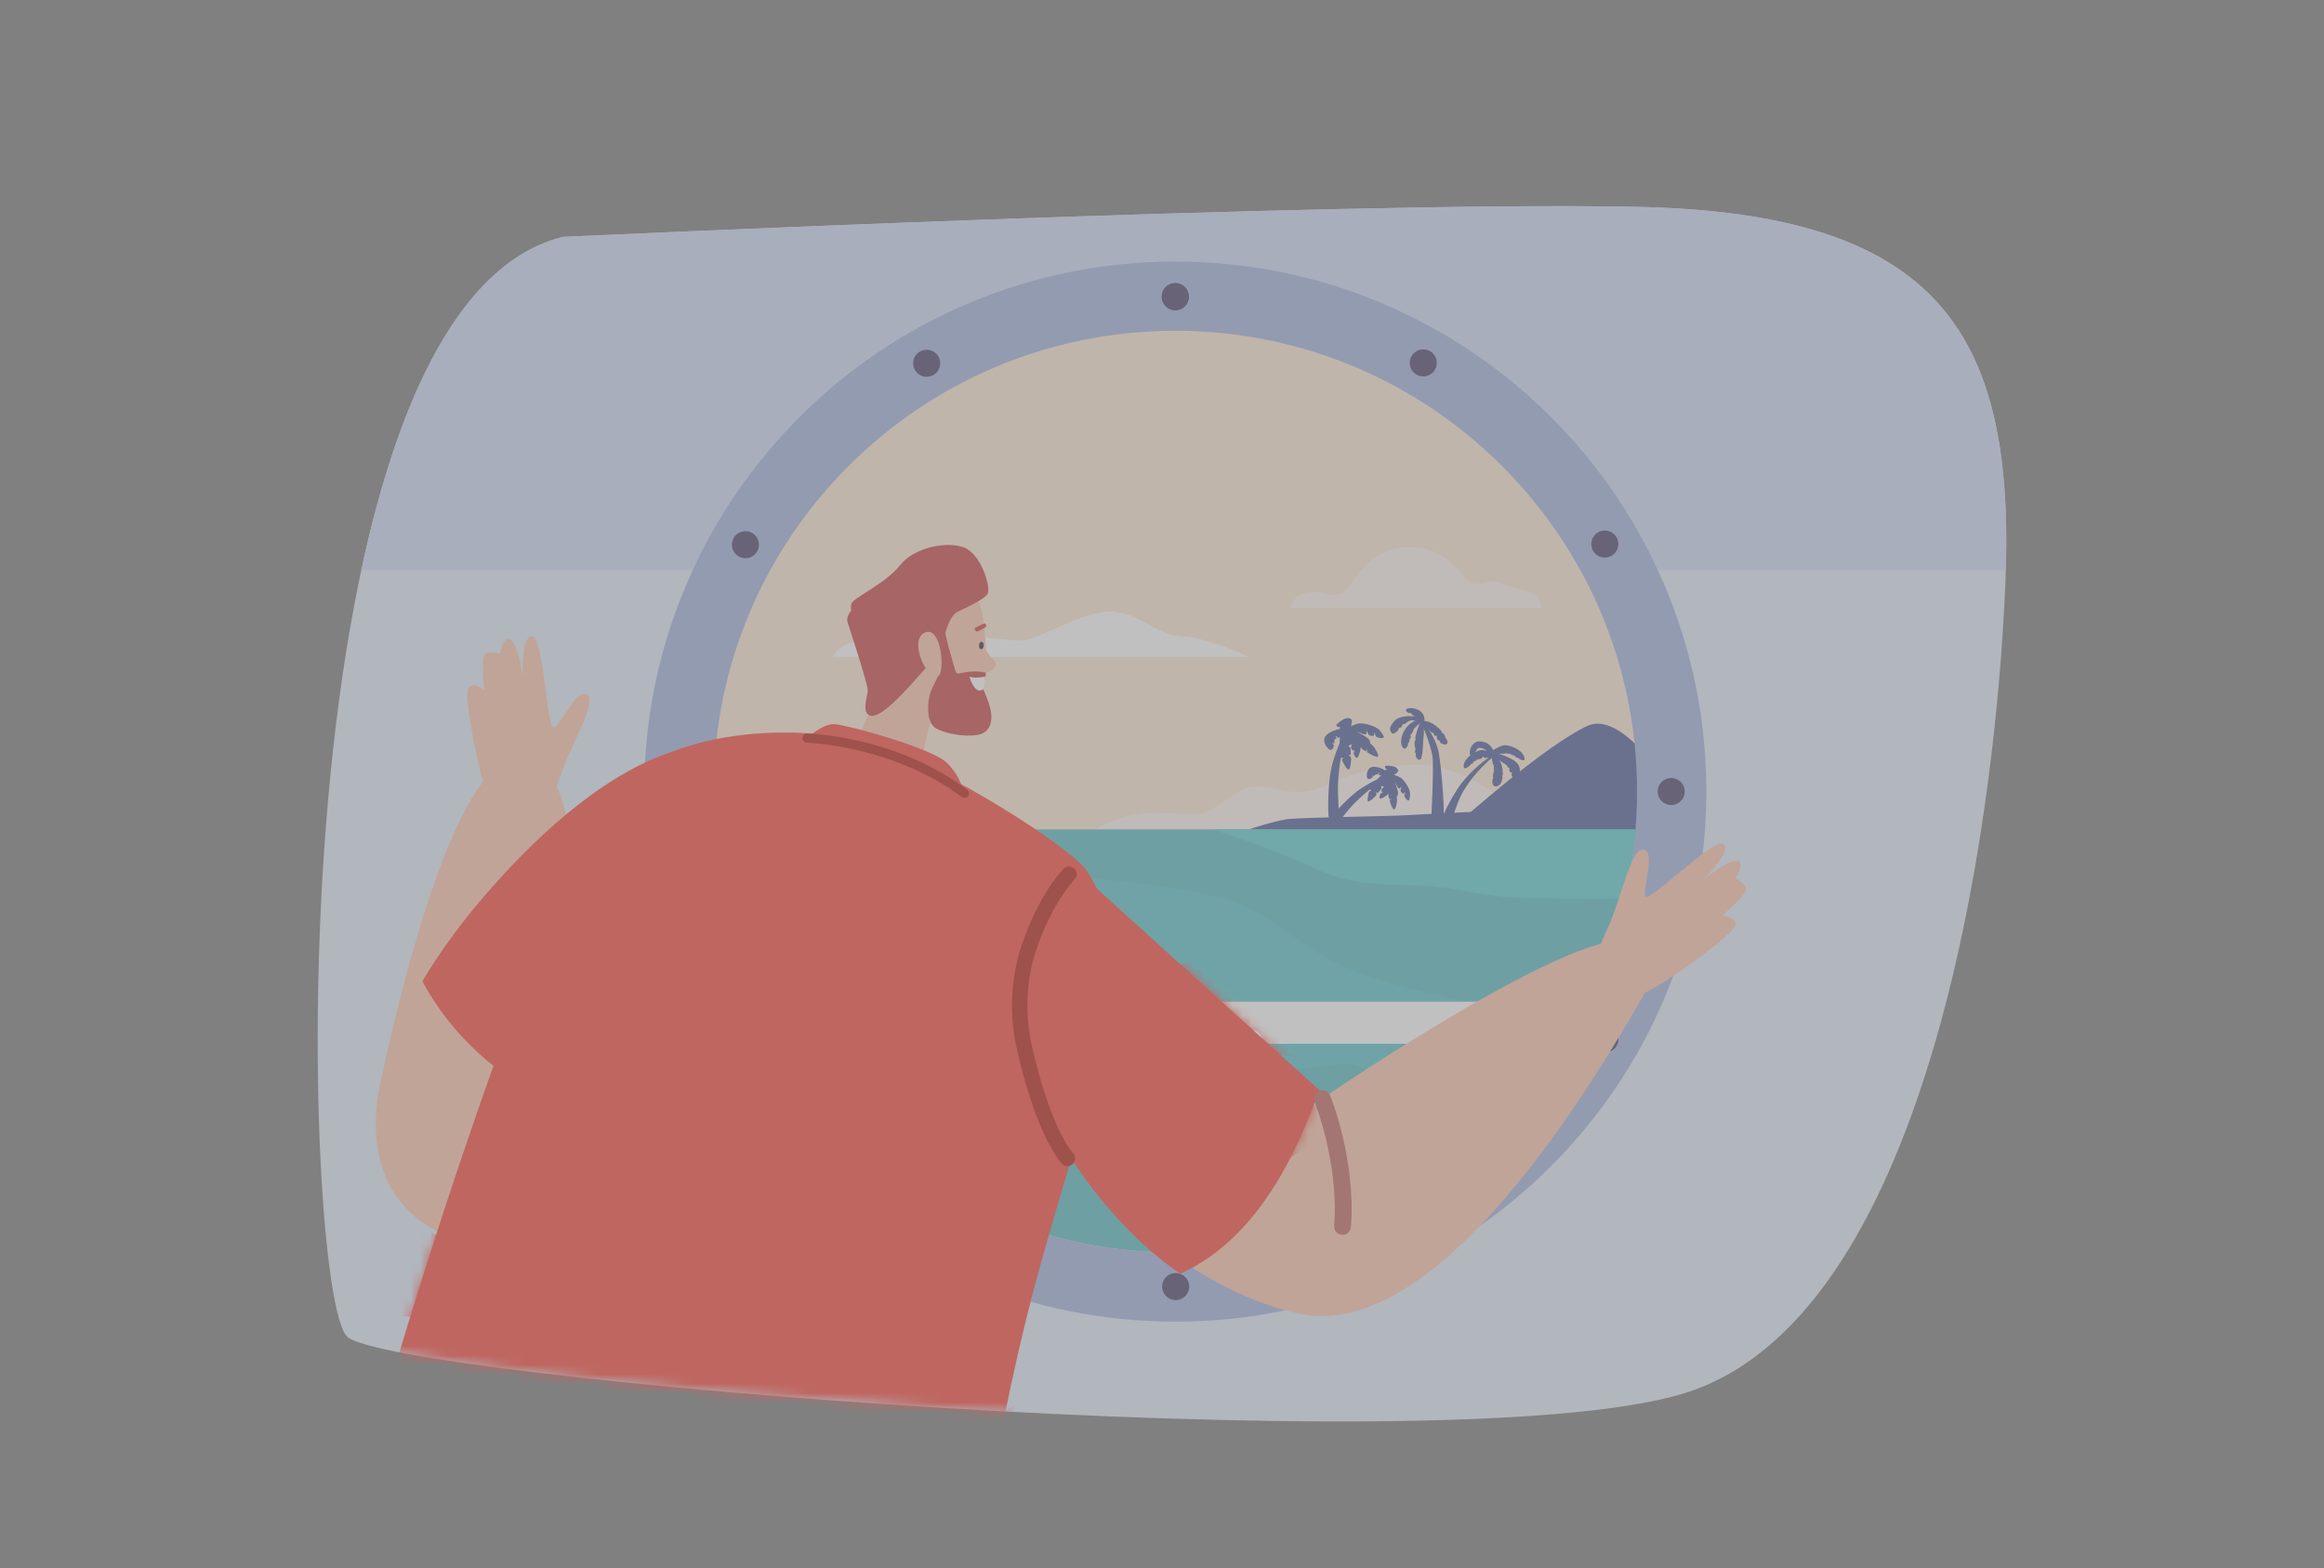 <svg width="246" height="166" viewBox="0 0 246 166" fill="none" xmlns="http://www.w3.org/2000/svg">
<rect x="0" y="0" width="246" height="166" fill="#808080" stroke="none"/>
<g opacity="0.5">
<path d="M59.584 25.079C59.584 25.079 141.145 21.261 173.202 21.898C205.259 22.534 213.387 35.258 212.272 61.83C211.156 88.402 203.836 139.95 178.011 147.587C152.185 155.224 41.712 145.837 36.782 141.541C31.852 137.245 28.665 32.716 59.584 25.079Z" fill="#E4ECF9"/>
<path d="M212.325 60.35C213.075 34.785 204.659 22.522 173.203 21.898C141.146 21.261 59.586 25.079 59.586 25.079C48.744 27.757 42.096 42.346 38.246 60.35H212.325Z" fill="#D1DCF8"/>
<path d="M173.287 83.806C173.287 56.858 151.403 35.013 124.408 35.013C97.412 35.013 75.528 56.858 75.528 83.806C75.528 85.151 75.584 86.484 75.691 87.802H173.124C173.231 86.484 173.287 85.151 173.287 83.806Z" fill="#FFE9D4"/>
<path d="M160.252 85.728C160.252 85.728 154.909 80.086 147.855 81.061C140.801 82.036 140.558 83.558 138.15 83.806C135.741 84.054 133.829 82.904 132.199 83.338C130.57 83.772 128.516 85.964 127.028 86.176C125.54 86.388 123.061 85.822 120.582 86.176C118.102 86.529 115.198 87.873 115.835 88.297C116.473 88.722 163.085 89.358 163.156 88.58C163.227 87.802 160.252 85.728 160.252 85.728Z" fill="#FFF6F0"/>
<path d="M154.592 86.92C154.592 86.92 163.629 78.857 168.044 76.842C172.459 74.826 179.449 86.922 177.749 87.256C176.049 87.59 161.881 86.495 159.756 86.76C157.631 87.025 154.592 86.92 154.592 86.92Z" fill="#53619B"/>
<path d="M132.2 87.803C132.2 87.803 134.75 86.954 136.167 86.742C137.584 86.53 145.66 86.459 148.564 86.318C151.469 86.176 157.277 85.823 159.969 85.823C162.661 85.823 166.132 85.611 168.187 85.823C170.241 86.035 173.287 85.54 173.641 86.035C173.996 86.53 174.137 88.369 173.641 88.722C173.146 89.076 132.2 87.803 132.2 87.803Z" fill="#53619B"/>
<path d="M75.69 87.803C77.727 112.881 98.76 132.6 124.407 132.6C150.055 132.6 171.088 112.881 173.124 87.803H75.69Z" fill="#5CBEC6"/>
<path d="M166.239 109.058C165.841 108.903 165.449 108.77 165.069 108.664C159.756 107.179 155.789 106.33 147.855 104.279C139.921 102.229 137.725 99.4 133.262 96.713C128.799 94.026 118.74 93.319 112.365 92.682C107.103 92.157 102.131 88.918 100.554 87.803H91.912C91.195 89.036 94.995 88.737 96.851 91.763C98.976 95.228 101.172 98.763 109.602 99.628C118.032 100.492 123.203 108.275 130.641 111.775C138.079 115.276 142.542 110.714 144.936 113.684C146.138 115.176 149.48 119.577 152.741 123.57C158.17 119.708 162.774 114.766 166.239 109.058Z" fill="#60C6CF"/>
<path d="M132.2 108.274H127.737V133.308H132.2V108.274Z" fill="white"/>
<path d="M169.567 106.047H79.565V110.502H169.567V106.047Z" fill="white"/>
<path d="M124.407 35.013C151.402 35.013 173.286 56.859 173.286 83.807C173.286 110.754 151.402 132.6 124.407 132.6C97.411 132.6 75.527 110.754 75.527 83.807C75.527 56.859 97.411 35.013 124.407 35.013ZM124.407 27.694C116.821 27.694 109.459 29.179 102.524 32.107C95.83 34.933 89.819 38.978 84.659 44.129C79.499 49.28 75.447 55.28 72.616 61.963C69.683 68.885 68.195 76.235 68.195 83.807C68.195 91.379 69.683 98.728 72.616 105.65C75.447 112.333 79.499 118.333 84.659 123.484C89.819 128.635 95.83 132.68 102.524 135.507C109.459 138.435 116.821 139.919 124.407 139.919C131.992 139.919 139.354 138.435 146.289 135.507C152.983 132.68 158.994 128.635 164.154 123.484C169.314 118.333 173.366 112.333 176.198 105.65C179.131 98.728 180.618 91.379 180.618 83.807C180.618 76.235 179.131 68.886 176.198 61.963C173.366 55.28 169.314 49.28 164.154 44.129C158.994 38.978 152.983 34.934 146.289 32.107C139.354 29.179 131.992 27.694 124.407 27.694Z" fill="#A5B6E0"/>
<path d="M124.408 32.839C124.361 32.839 124.313 32.836 124.267 32.832C124.221 32.828 124.173 32.82 124.127 32.811C124.036 32.793 123.946 32.765 123.86 32.729C123.773 32.694 123.69 32.65 123.612 32.598C123.573 32.572 123.535 32.544 123.498 32.515C123.462 32.485 123.427 32.453 123.393 32.419C123.36 32.387 123.329 32.352 123.299 32.315C123.269 32.279 123.241 32.241 123.216 32.202C123.164 32.124 123.119 32.042 123.083 31.955C123.048 31.869 123.02 31.779 123.001 31.688C122.993 31.641 122.985 31.594 122.981 31.547C122.976 31.501 122.974 31.454 122.974 31.407C122.974 31.03 123.127 30.661 123.393 30.395C123.427 30.362 123.462 30.33 123.498 30.3C123.535 30.27 123.573 30.243 123.612 30.216C123.69 30.165 123.773 30.121 123.86 30.085C123.946 30.049 124.036 30.022 124.127 30.003C124.173 29.994 124.221 29.987 124.267 29.982C124.36 29.974 124.456 29.974 124.549 29.982C124.595 29.987 124.643 29.994 124.689 30.003C124.78 30.022 124.87 30.049 124.956 30.085C125.043 30.121 125.126 30.165 125.204 30.216C125.243 30.243 125.281 30.27 125.318 30.3C125.354 30.33 125.389 30.362 125.423 30.395C125.689 30.661 125.843 31.03 125.843 31.407C125.843 31.454 125.84 31.501 125.835 31.547C125.831 31.594 125.823 31.641 125.815 31.688C125.796 31.779 125.768 31.869 125.733 31.955C125.697 32.042 125.652 32.124 125.6 32.202C125.575 32.241 125.547 32.279 125.517 32.315C125.488 32.352 125.456 32.387 125.423 32.419C125.389 32.453 125.354 32.485 125.318 32.515C125.281 32.544 125.243 32.572 125.204 32.598C125.126 32.65 125.043 32.694 124.956 32.729C124.87 32.765 124.78 32.793 124.689 32.811C124.643 32.82 124.596 32.828 124.549 32.832C124.503 32.836 124.455 32.839 124.408 32.839ZM123.012 136.208C123.011 135.417 123.653 134.775 124.445 134.775C125.237 134.774 125.88 135.415 125.881 136.206C125.881 136.996 125.24 137.638 124.447 137.639C123.655 137.639 123.013 136.998 123.012 136.208ZM97.481 130.458C96.796 130.062 96.561 129.186 96.956 128.502C97.352 127.817 98.23 127.582 98.916 127.978C99.602 128.373 99.837 129.249 99.441 129.934C99.176 130.393 98.693 130.65 98.197 130.65C97.954 130.65 97.707 130.588 97.481 130.458ZM149.441 129.899C149.043 129.214 149.277 128.337 149.962 127.941C150.649 127.545 151.527 127.778 151.923 128.463C152.32 129.147 152.087 130.023 151.401 130.42C151.175 130.55 150.927 130.613 150.683 130.613C150.189 130.613 149.706 130.357 149.441 129.899ZM77.727 110.777C77.33 110.093 77.564 109.217 78.249 108.82C78.934 108.423 79.812 108.656 80.21 109.34C80.607 110.024 80.373 110.9 79.688 111.297C79.461 111.428 79.214 111.491 78.969 111.491C78.475 111.491 77.994 111.234 77.727 110.777ZM169.168 111.233C168.481 110.838 168.246 109.961 168.643 109.277C169.039 108.593 169.917 108.359 170.603 108.754C171.289 109.15 171.523 110.026 171.127 110.71C170.861 111.17 170.379 111.426 169.884 111.426C169.641 111.426 169.393 111.364 169.168 111.233ZM70.481 83.874C70.48 83.084 71.122 82.442 71.914 82.441C72.707 82.44 73.35 83.079 73.35 83.871C73.352 84.662 72.71 85.304 71.918 85.305C71.125 85.306 70.483 84.665 70.481 83.874ZM175.466 83.796C175.466 83.005 176.108 82.365 176.9 82.365C177.692 82.365 178.335 83.005 178.335 83.796C178.335 84.587 177.693 85.227 176.9 85.229C176.109 85.229 175.466 84.588 175.466 83.796ZM78.187 58.907C77.502 58.511 77.266 57.635 77.661 56.951C78.058 56.265 78.934 56.03 79.621 56.426C80.307 56.82 80.543 57.696 80.147 58.382C79.881 58.841 79.399 59.098 78.903 59.098C78.659 59.098 78.414 59.036 78.187 58.907ZM168.632 58.317V58.316C168.235 57.632 168.468 56.755 169.155 56.36C169.84 55.964 170.718 56.198 171.114 56.882C171.512 57.566 171.277 58.442 170.592 58.839C170.365 58.969 170.119 59.032 169.874 59.032C169.379 59.032 168.898 58.775 168.632 58.317ZM96.85 39.178C96.451 38.494 96.685 37.618 97.369 37.22C98.055 36.824 98.932 37.056 99.331 37.74C99.728 38.424 99.496 39.3 98.81 39.697V39.698C98.584 39.828 98.336 39.891 98.092 39.891C97.597 39.891 97.115 39.636 96.85 39.178ZM149.939 39.659C149.254 39.262 149.019 38.387 149.415 37.702C149.811 37.018 150.69 36.784 151.376 37.18C152.061 37.576 152.296 38.452 151.898 39.136C151.633 39.595 151.151 39.852 150.656 39.852C150.412 39.852 150.165 39.789 149.939 39.659Z" fill="#50456D"/>
<path d="M124.407 32.839C124.36 32.839 124.313 32.836 124.266 32.832C124.22 32.828 124.172 32.82 124.127 32.811C124.035 32.793 123.945 32.765 123.859 32.729C123.772 32.694 123.689 32.65 123.611 32.598C123.572 32.572 123.534 32.544 123.498 32.515C123.461 32.485 123.426 32.453 123.392 32.419C123.359 32.387 123.328 32.352 123.298 32.315C123.268 32.279 123.24 32.241 123.215 32.202C123.163 32.124 123.118 32.042 123.082 31.955C123.047 31.869 123.019 31.779 123 31.688C122.992 31.641 122.984 31.594 122.98 31.547C122.975 31.501 122.973 31.454 122.973 31.407C122.973 31.03 123.126 30.661 123.392 30.395C123.426 30.362 123.461 30.33 123.498 30.3C123.534 30.27 123.572 30.243 123.611 30.216C123.689 30.165 123.772 30.121 123.859 30.085C123.945 30.049 124.035 30.022 124.127 30.003C124.172 29.994 124.22 29.987 124.266 29.982C124.359 29.974 124.455 29.974 124.548 29.982C124.594 29.987 124.642 29.994 124.688 30.003C124.779 30.022 124.869 30.049 124.955 30.085C125.043 30.121 125.125 30.165 125.203 30.216C125.242 30.243 125.28 30.27 125.317 30.3C125.353 30.33 125.388 30.362 125.422 30.395C125.689 30.661 125.842 31.03 125.842 31.407C125.842 31.454 125.839 31.501 125.834 31.547C125.83 31.594 125.822 31.641 125.814 31.688C125.795 31.779 125.767 31.869 125.732 31.955C125.696 32.042 125.651 32.124 125.599 32.202C125.574 32.241 125.546 32.279 125.516 32.315C125.487 32.352 125.455 32.387 125.422 32.419C125.388 32.453 125.353 32.485 125.317 32.515C125.28 32.544 125.242 32.572 125.203 32.598C125.125 32.65 125.042 32.694 124.955 32.729C124.869 32.765 124.779 32.793 124.688 32.811C124.642 32.82 124.595 32.828 124.548 32.832C124.502 32.836 124.454 32.839 124.407 32.839Z" fill="#50456D"/>
<path d="M152.265 79.56C152.041 78.57 151.604 77.781 151.225 77.243C151.251 77.268 151.277 77.293 151.303 77.319C151.368 77.382 151.432 77.446 151.496 77.511C151.571 77.587 151.704 77.574 151.774 77.649C151.823 77.702 151.739 77.795 151.856 77.895C151.903 77.936 152.044 77.858 152.08 77.902C152.13 77.962 152.065 78.148 152.103 78.201C152.144 78.26 152.178 78.314 152.201 78.361C152.222 78.403 152.349 78.37 152.38 78.407C152.444 78.486 152.427 78.626 152.518 78.68C152.864 78.884 153.316 78.886 153.212 78.481C153.174 78.329 153.074 78.235 152.996 78.087C152.948 77.995 152.932 77.847 152.871 77.759C152.819 77.681 152.698 77.641 152.639 77.567C152.597 77.514 152.618 77.428 152.573 77.378C152.379 77.16 152.162 76.965 151.95 76.808C151.757 76.665 151.568 76.555 151.403 76.487C151.127 76.373 150.917 76.33 150.769 76.317C150.835 76.135 150.752 75.792 150.62 75.586C150.279 75.056 149.489 74.891 149.043 75C148.723 75.078 148.767 75.268 148.995 75.439C149.086 75.506 149.365 75.499 149.365 75.499C149.365 75.499 149.474 75.681 149.54 75.717C149.616 75.759 149.693 75.807 149.767 75.857C149.773 75.861 149.778 75.865 149.784 75.869C149.193 75.751 148.049 75.799 147.59 76.338C147.064 76.954 147 77.331 147.367 77.634C147.497 77.741 147.706 77.588 147.959 77.349C148.016 77.296 148.07 77.079 148.07 77.079C148.07 77.079 148.273 77.041 148.346 76.97C148.402 76.915 148.448 76.684 148.448 76.684C148.448 76.684 148.661 76.675 148.734 76.615C149.013 76.386 149.301 76.22 149.57 76.254C149.665 76.266 149.748 76.283 149.821 76.302C149.63 76.368 149.408 76.491 149.178 76.698C149.116 76.753 149.054 76.815 148.992 76.883C148.941 76.938 148.89 76.998 148.84 77.062C148.791 77.125 148.744 77.191 148.701 77.259C148.659 77.327 148.619 77.398 148.583 77.469C148.535 77.566 148.493 77.665 148.457 77.764C148.428 77.844 148.404 77.924 148.383 78.003C148.362 78.086 148.346 78.168 148.334 78.248C148.318 78.358 148.31 78.463 148.312 78.563C148.317 78.881 148.414 79.135 148.613 79.232C148.768 79.307 148.902 79.157 149.024 78.904C149.05 78.849 149.031 78.694 149.031 78.694C149.031 78.694 149.156 78.587 149.182 78.512C149.201 78.46 149.162 78.316 149.162 78.316C149.162 78.316 149.3 78.159 149.332 78.062C149.357 77.982 149.291 77.791 149.291 77.791C149.291 77.791 149.458 77.674 149.482 77.603C149.5 77.552 149.518 77.503 149.536 77.457C149.601 77.288 149.667 77.152 149.735 77.079C149.973 76.825 150.153 76.685 150.274 76.594C150.171 76.848 149.927 77.486 149.804 78.127C149.794 78.178 149.875 78.305 149.875 78.305L149.75 78.472C149.75 78.472 149.729 78.718 149.73 78.835C149.731 79.008 149.841 79.309 149.841 79.309C149.841 79.309 149.758 79.536 149.771 79.614C149.779 79.666 149.883 79.796 149.883 79.796C149.883 79.796 149.828 79.947 149.85 80.019C149.93 80.282 150.058 80.429 150.254 80.435C150.403 80.439 150.488 80.196 150.54 79.856C150.546 79.82 150.551 79.783 150.556 79.746C150.564 79.679 150.572 79.61 150.579 79.538C150.598 79.338 150.611 79.124 150.622 78.917C150.626 78.838 150.63 78.761 150.634 78.686C150.648 78.42 150.662 78.181 150.687 78.019C150.725 77.776 150.73 77.456 150.715 77.158C150.988 77.793 151.385 78.833 151.618 79.981C151.812 80.93 151.48 87.154 151.48 87.154C151.48 87.154 152.419 86.938 152.638 87.07C153.132 87.37 152.546 80.807 152.265 79.56Z" fill="#53619B"/>
<path d="M161.356 80.162C161.112 79.285 159.629 78.832 159.22 78.894C158.811 78.956 158.102 79.377 158.102 79.377C158.102 79.377 158.075 79.39 158.044 79.415C157.95 79.18 157.734 78.802 157.283 78.628C156.361 78.273 155.978 78.662 155.763 79.011C155.594 79.287 155.516 79.779 155.647 79.963C155.284 80.246 154.975 80.618 154.936 81.032C154.889 81.537 155.249 81.327 155.629 81.02C155.652 81.001 155.647 80.909 155.671 80.889C155.71 80.856 155.778 80.896 155.817 80.862C155.851 80.832 155.886 80.802 155.92 80.773C155.963 80.736 155.923 80.661 155.963 80.626C155.997 80.597 156.111 80.608 156.142 80.582C156.24 80.5 156.323 80.438 156.376 80.414C156.455 80.38 156.61 80.348 156.799 80.315C156.874 80.302 156.899 80.13 156.982 80.117C157.036 80.108 157.146 80.258 157.201 80.249C157.337 80.227 157.475 80.204 157.602 80.18C156.965 80.635 155.293 81.926 154.236 83.59C153.013 85.516 152.574 86.791 152.574 86.791L153.596 87.03C153.596 87.03 154.204 85.074 154.724 84.076C155.708 82.189 157.501 80.585 157.894 80.247C157.935 80.484 158.002 80.754 158.07 80.972C158.08 81.003 158.151 81.008 158.151 81.008C158.151 81.008 158.106 81.08 158.109 81.089C158.144 81.189 158.138 81.352 158.115 81.544C158.111 81.583 158.166 81.671 158.166 81.671C158.166 81.671 158.086 81.758 158.078 81.805C158.058 81.937 158.035 82.075 158.016 82.212C158.01 82.252 158.095 82.341 158.095 82.341C158.095 82.341 157.985 82.453 157.98 82.51C157.944 82.946 157.998 83.294 158.371 83.251C158.812 83.202 158.999 82.766 159.055 82.278C159.059 82.237 158.976 82.157 158.976 82.157C158.976 82.157 159.071 82.073 159.072 82.033C159.083 81.688 159.04 81.345 158.985 81.113C158.937 80.91 158.829 80.694 158.706 80.493C158.862 80.614 159.02 80.724 159.155 80.81C159.184 80.829 159.242 80.769 159.242 80.769C159.242 80.769 159.266 80.878 159.279 80.886C159.318 80.909 159.353 80.928 159.384 80.944C159.484 80.995 159.571 81.122 159.653 81.283C159.67 81.317 159.789 81.245 159.789 81.245C159.789 81.245 159.738 81.464 159.755 81.503C159.793 81.593 159.831 81.687 159.87 81.779C159.889 81.828 160.045 81.728 160.045 81.728C160.045 81.728 159.982 82.043 160.009 82.099C160.123 82.333 160.244 82.506 160.394 82.495C160.808 82.466 161.165 81.467 160.602 80.802C160.243 80.379 159.293 80.007 158.651 79.793C158.853 79.794 159.071 79.788 159.268 79.786C159.312 79.785 159.407 79.713 159.407 79.713C159.407 79.713 159.458 79.784 159.487 79.784C159.637 79.785 159.76 79.791 159.829 79.808C159.903 79.825 160.037 79.9 160.197 79.995C160.226 80.012 160.3 79.941 160.3 79.941C160.3 79.941 160.334 80.076 160.357 80.09C160.446 80.143 160.54 80.198 160.632 80.249C160.649 80.259 160.725 80.196 160.725 80.196C160.725 80.196 160.747 80.313 160.778 80.329C161.163 80.527 161.481 80.61 161.356 80.162ZM156.814 79.407C156.677 79.411 156.433 79.492 156.166 79.63C156.224 79.525 156.281 79.418 156.346 79.334C156.355 79.323 156.32 79.257 156.32 79.257C156.32 79.257 156.397 79.275 156.409 79.264C156.423 79.25 156.437 79.238 156.452 79.227C156.46 79.222 156.46 79.159 156.46 79.159C156.46 79.159 156.508 79.194 156.526 79.188C156.546 79.182 156.566 79.177 156.587 79.176C156.652 79.173 156.72 79.182 156.791 79.2C156.814 79.206 156.878 79.167 156.878 79.167C156.878 79.167 156.913 79.239 156.939 79.249C156.981 79.265 157.023 79.284 157.065 79.304C157.086 79.314 157.159 79.251 157.159 79.251C157.159 79.251 157.166 79.354 157.185 79.364C157.274 79.412 157.361 79.462 157.442 79.509C157.225 79.451 156.988 79.403 156.814 79.407ZM146.043 77.32C145.602 76.81 144.202 76.508 143.826 76.594C143.521 76.664 143.212 76.785 142.992 76.881C143.062 76.686 143.191 76.247 143.012 76.125C142.784 75.968 142.451 76.007 142.184 76.169C141.917 76.331 141.511 76.623 141.461 76.754C141.412 76.884 141.684 76.983 141.699 76.984C141.715 76.986 141.929 76.875 141.918 76.919C141.907 76.963 141.708 77.019 141.795 77.088C141.816 77.105 141.851 77.128 141.892 77.153C141.436 77.234 140.876 77.423 140.473 77.758C139.721 78.383 140.582 79.395 140.845 79.394C141.109 79.393 141.252 78.869 141.172 78.832C141.092 78.795 140.946 78.669 141.05 78.668C141.154 78.668 141.213 78.74 141.23 78.716C141.247 78.692 141.237 78.275 141.298 78.248C141.358 78.221 141.513 78.24 141.457 78.127C141.401 78.014 141.329 77.868 141.434 77.926C141.54 77.984 141.558 78.139 141.654 78.122C141.676 78.119 141.75 78.073 141.849 78.003C141.811 78.227 141.797 78.49 141.797 78.694C141.579 79.199 141.315 79.894 141.062 80.77C140.477 82.79 140.581 86.389 140.647 86.525C140.712 86.662 141.451 86.646 141.677 86.468C141.793 86.376 141.567 84.214 141.64 82.841C141.688 81.941 141.795 81.024 141.922 80.243C141.924 80.257 141.924 80.265 141.924 80.265C141.924 80.265 142.139 80.188 142.187 80.192C142.234 80.197 142.042 80.396 142.048 80.449C142.054 80.502 142.492 81.432 142.729 81.469C142.965 81.507 143.049 80.351 143.013 80.214C142.976 80.077 142.804 80.034 142.761 79.968C142.718 79.901 142.931 79.937 142.966 79.918C143.001 79.899 142.97 79.297 142.95 79.203C142.929 79.11 142.76 79.058 142.737 78.974C142.714 78.889 142.757 78.956 142.9 78.887C142.906 78.884 142.912 78.877 142.916 78.868C142.998 78.889 143.054 78.777 143.079 78.805C143.108 78.837 143.034 78.981 143.005 79.113C142.975 79.245 143.181 79.429 143.21 79.461C143.239 79.493 143.388 79.412 143.409 79.44C143.43 79.469 143.287 79.573 143.288 79.717C143.29 79.861 143.419 80.127 143.551 80.21C143.683 80.293 143.829 80.075 143.983 79.471C144.012 79.358 144.017 79.229 144.005 79.093C144.142 79.253 144.343 79.439 144.496 79.482C144.743 79.552 144.656 79.307 144.712 79.285C144.767 79.263 144.663 79.542 144.7 79.612C144.737 79.681 145.723 80.267 145.86 80.09C145.996 79.912 145.445 79.036 145.32 78.946C145.194 78.856 144.987 78.668 145.022 78.65C145.056 78.631 145.089 78.366 144.64 78.048C144.361 77.851 143.939 77.625 143.583 77.446C143.79 77.504 143.944 77.583 143.944 77.583C143.944 77.583 144.401 77.776 144.562 77.751C144.723 77.726 144.603 77.391 144.656 77.39C144.709 77.389 144.817 77.719 144.916 77.827C145.015 77.935 145.354 77.899 145.407 77.898C145.46 77.897 145.429 77.568 145.473 77.571C145.517 77.574 145.575 77.914 145.71 78.006C145.846 78.099 146.2 78.175 146.384 78.129C146.569 78.084 146.484 77.831 146.043 77.32Z" fill="#53619B"/>
<path d="M149.258 84.025C149.264 83.451 148.539 82.471 148.25 82.315C148.015 82.188 147.749 82.092 147.554 82.03C147.709 81.944 148.038 81.736 147.993 81.557C147.935 81.329 147.701 81.166 147.438 81.12C147.176 81.074 146.752 81.032 146.646 81.088C146.541 81.144 146.659 81.36 146.668 81.37C146.678 81.38 146.878 81.429 146.845 81.451C146.813 81.473 146.654 81.397 146.671 81.49C146.675 81.513 146.684 81.547 146.697 81.586C146.359 81.382 145.894 81.188 145.447 81.176C144.614 81.153 144.594 82.285 144.764 82.432C144.933 82.579 145.319 82.324 145.289 82.256C145.259 82.187 145.236 82.025 145.303 82.083C145.37 82.141 145.367 82.22 145.391 82.215C145.416 82.209 145.645 81.936 145.699 81.953C145.753 81.969 145.841 82.069 145.869 81.965C145.897 81.861 145.933 81.727 145.968 81.824C146.003 81.92 145.927 82.029 145.998 82.073C146.014 82.083 146.087 82.095 146.19 82.106C146.039 82.228 145.882 82.388 145.767 82.518C145.343 82.72 144.783 83.016 144.126 83.434C142.613 84.398 140.651 86.76 140.616 86.884C140.581 87.008 141.063 87.413 141.308 87.426C141.434 87.432 142.508 85.922 143.329 85.084C143.867 84.535 144.452 84.009 144.974 83.58C144.967 83.59 144.963 83.596 144.963 83.596C144.963 83.596 145.144 83.667 145.172 83.696C145.199 83.726 144.964 83.746 144.938 83.783C144.912 83.82 144.668 84.661 144.799 84.818C144.929 84.975 145.634 84.282 145.688 84.174C145.742 84.066 145.656 83.942 145.666 83.876C145.676 83.809 145.793 83.951 145.825 83.959C145.858 83.966 146.178 83.564 146.218 83.492C146.257 83.421 146.178 83.293 146.211 83.226C146.244 83.159 146.234 83.226 146.364 83.262C146.37 83.263 146.377 83.262 146.385 83.259C146.425 83.319 146.525 83.278 146.525 83.31C146.525 83.346 146.397 83.398 146.304 83.465C146.211 83.533 146.239 83.767 146.239 83.803C146.24 83.84 146.381 83.872 146.378 83.902C146.375 83.933 146.225 83.918 146.145 84.011C146.065 84.104 145.997 84.347 146.035 84.475C146.072 84.602 146.289 84.544 146.728 84.244C146.81 84.188 146.886 84.108 146.956 84.014C146.953 84.194 146.976 84.425 147.05 84.54C147.168 84.723 147.251 84.518 147.299 84.534C147.347 84.551 147.123 84.672 147.107 84.737C147.092 84.803 147.393 85.731 147.58 85.694C147.768 85.657 147.909 84.787 147.879 84.659C147.85 84.531 147.823 84.294 147.856 84.302C147.888 84.31 148.059 84.159 147.95 83.703C147.883 83.42 147.741 83.038 147.614 82.724C147.714 82.877 147.767 83.014 147.767 83.014C147.767 83.014 147.951 83.394 148.068 83.469C148.185 83.543 148.297 83.261 148.332 83.291C148.366 83.32 148.249 83.591 148.252 83.716C148.254 83.841 148.491 84.009 148.526 84.038C148.561 84.067 148.726 83.839 148.752 83.865C148.779 83.892 148.624 84.142 148.659 84.277C148.694 84.413 148.877 84.66 149.021 84.735C149.165 84.809 149.253 84.599 149.258 84.025Z" fill="#53619B"/>
<path d="M88.138 69.558H132.2C132.2 69.558 127.95 67.508 125.116 67.366C122.282 67.225 120.441 64.679 117.394 64.75C114.348 64.82 109.956 67.649 108.469 67.79C106.981 67.932 103.793 67.225 102.447 67.72C101.101 68.215 97.63 68.144 96.709 68.215C95.788 68.285 89.767 66.447 88.138 69.558Z" fill="white"/>
<path d="M163.158 64.361H136.627C136.627 64.361 136.786 62.929 138.486 62.717C140.187 62.505 140.984 63.406 142.152 62.717C143.321 62.027 144.515 57.943 149.258 57.943C154 57.943 154.666 61.868 156.166 61.815C157.666 61.762 157.826 61.178 159.366 61.921C160.907 62.663 163.017 62.292 163.158 64.361Z" fill="#FFF6F0"/>
<path d="M128.355 87.803C131.268 88.769 136.202 90.485 139.452 92.046C144.313 94.379 149.131 93.248 154.089 94.167C159.048 95.086 158.552 95.016 167.691 95.157C169.049 95.178 170.491 95.158 171.968 95.106C172.531 92.734 172.922 90.295 173.124 87.803L128.355 87.803Z" fill="#61CFD1"/>
<mask id="mask0_32_2054" style="mask-type:luminance" maskUnits="userSpaceOnUse" x="33" y="21" width="180" height="130">
<path d="M59.584 25.079C59.584 25.079 141.145 21.261 173.202 21.898C205.259 22.534 213.387 35.258 212.272 61.83C211.156 88.402 203.836 139.95 178.011 147.587C152.185 155.224 41.712 145.837 36.782 141.541C31.852 137.245 28.665 32.716 59.584 25.079Z" fill="white"/>
</mask>
<g mask="url(#mask0_32_2054)">
<path d="M40.084 115.621C40.084 115.621 46.65 81.9 54.289 80.359C65.393 78.118 59.974 120.136 54.926 124.538C49.879 128.94 39.256 122.657 40.084 115.621Z" fill="#FFC8AF"/>
<path d="M104.286 68.671C104.286 68.671 104.576 69.195 104.788 69.46C105.187 69.958 105.61 70.105 105.34 70.554C104.923 71.245 104.108 71.335 103.993 71.18C103.878 71.025 104.286 68.671 104.286 68.671ZM88.386 83.163L95.431 68.302L99.98 69.834L96.404 85.405C96.404 85.405 89.979 84.806 88.386 83.163Z" fill="#FFC8AF"/>
<path d="M44.713 103.876C37.391 116.245 38.57 126.207 45.951 130.173C56.321 135.744 60.52 128.473 62.73 126.028C63.238 125.466 64.237 122.671 65.475 118.7C51.859 116.336 45.949 106.286 44.713 103.876Z" fill="#FFC8AF"/>
<path d="M52.194 93.797C49.098 97.278 46.619 100.658 44.714 103.876C45.95 106.287 51.86 116.337 65.476 118.7C69.625 105.392 76.456 78.866 76.456 78.866C76.456 78.866 67.194 76.938 52.194 93.797Z" fill="#FE4C40"/>
<path d="M96.405 63.893L93.873 68.59C92.937 70.748 93.336 73.276 95.209 74.7C96.937 76.014 98.077 76.836 100.415 76.955C102.363 77.054 103.659 75.395 104.092 72.899C104.653 69.66 104.248 66.518 103.937 64.849C103.604 63.062 102.469 61.874 101.103 61.525C99.559 61.13 99.725 63.364 96.405 63.893Z" fill="#FFC8AF"/>
<path d="M104.305 71.196C104.305 71.196 104.453 71.351 104.279 71.642L104.078 72.974C104.078 72.974 104.729 74.333 104.895 75.354C105.061 76.375 104.835 77.595 103.414 77.813C101.992 78.032 100.06 77.654 99.123 77.137C98.187 76.62 98.127 75.002 98.36 73.836C98.592 72.669 99.172 72.138 99.413 71.166C99.655 70.195 99.174 69.198 99.486 69.045C99.798 68.893 100.354 68.459 100.453 68.671C100.553 68.883 101.063 71.02 101.243 71.245C101.422 71.471 102.559 70.837 104.305 71.196Z" fill="#CE4949"/>
<path d="M104.279 71.642C104.032 71.686 103.031 71.834 102.61 71.628C102.61 71.628 103.148 73.635 104.078 72.974C104.198 72.888 104.316 71.635 104.279 71.642Z" fill="white"/>
<path d="M99.98 66.741C99.98 66.741 100.687 69.445 100.556 69.647C100.426 69.849 100.005 70.095 99.696 69.926C99.387 69.758 98.29 68.207 98.662 67.71C99.034 67.212 98.743 65.805 99.98 66.741ZM103.148 66.509C103.148 66.509 104.236 65.885 104.305 66.022C104.374 66.158 104.474 66.298 104.357 66.372C104.24 66.445 103.474 66.951 103.319 66.83C103.164 66.709 103.148 66.509 103.148 66.509Z" fill="#CE4949"/>
<path d="M104.124 68.353C104.109 68.573 103.987 68.743 103.85 68.734C103.714 68.725 103.616 68.54 103.63 68.32C103.645 68.101 103.767 67.931 103.904 67.939C104.04 67.948 104.138 68.134 104.124 68.353Z" fill="#393351"/>
<path d="M115.08 92.234C113.45 89.75 100.24 81.362 92.981 78.982C84.141 76.084 68.641 77.314 63.797 85.195C55.953 97.955 36.384 158.167 35.71 170.093C45.323 172.123 80.502 187.739 103.019 179.422C102.823 168.514 105.538 150.592 110.002 134.373C114.771 117.044 121.135 101.466 115.08 92.234Z" fill="#FE4C40"/>
<path d="M99.981 67.365C99.981 67.365 100.406 65.244 101.349 64.78C102.292 64.316 104.125 63.494 104.523 62.897C104.922 62.3 103.939 58.76 102.106 57.991C100.273 57.222 96.727 57.965 95.266 59.847C93.805 61.73 90.271 63.321 90.125 63.904C89.979 64.488 90.125 64.621 90.125 64.621C90.125 64.621 89.528 65.27 89.714 65.867C89.9 66.464 91.879 72.432 91.852 73.107C91.826 73.782 91.095 75.626 92.251 75.785C93.406 75.944 96.235 72.722 97.391 71.396C98.546 70.07 99.49 69.314 99.981 67.365Z" fill="#CE4949"/>
<path d="M97.921 66.959C96.114 67.71 98.116 72.05 99.265 71.627C100.068 71.331 99.688 66.224 97.921 66.959Z" fill="#FFC8AF"/>
<path d="M57.743 86.223C57.743 86.223 58.444 84.823 59.389 81.942C60.335 79.06 63.264 74.302 62.157 73.541C61.05 72.78 59.39 76.785 58.63 77.038C57.871 77.291 57.558 67.489 56.339 67.373C55.12 67.257 55.334 71.627 55.334 71.627C55.334 71.627 54.823 68.144 54.046 67.694C53.269 67.243 52.916 69.198 52.916 69.198C52.916 69.198 51.569 68.742 51.245 69.442C50.921 70.142 51.279 73.071 51.279 73.071C51.279 73.071 49.593 71.756 49.469 73.336C49.345 74.916 51.219 85.632 52.735 86.091C54.251 86.551 57.743 86.223 57.743 86.223Z" fill="#FFC8AF"/>
<path d="M168.598 102.239C168.598 102.239 169.034 100.735 170.297 97.978C171.561 95.22 172.642 89.741 173.972 89.931C175.303 90.122 173.801 94.188 174.188 94.888C174.574 95.588 181.464 88.599 182.439 89.339C183.413 90.079 180.286 93.145 180.286 93.145C180.286 93.145 183.028 90.932 183.905 91.127C184.782 91.323 183.714 92.998 183.714 92.998C183.714 92.998 185.013 93.575 184.776 94.309C184.538 95.043 182.284 96.952 182.284 96.952C182.284 96.952 184.417 97.127 183.435 98.372C182.452 99.617 173.793 106.222 172.367 105.533C170.941 104.844 168.598 102.239 168.598 102.239Z" fill="#FFC8AF"/>
<path d="M173.087 99.788C167.986 97.101 139.972 116.299 139.972 116.299L139.022 115.416C137.286 120.025 133.012 129.019 124.92 133.364C128.786 136.032 133.072 138.094 137.481 139.063C152.453 142.353 169.06 113.84 173.762 105.728C174.853 103.845 175.406 101.01 173.087 99.788Z" fill="#FFC8AF"/>
<path d="M139.669 115.416L113.753 91.946C113.753 91.946 105.322 99.429 108.953 113.203C110.645 119.622 116.869 129.292 124.921 134.848C133.984 130.797 137.933 120.026 139.669 115.416Z" fill="#FE4C40"/>
<mask id="mask1_32_2054" style="mask-type:luminance" maskUnits="userSpaceOnUse" x="108" y="91" width="32" height="44">
<path d="M139.669 115.416L113.753 91.946C113.753 91.946 105.322 99.429 108.953 113.203C110.645 119.622 116.869 129.292 124.921 134.848C133.984 130.797 137.933 120.026 139.669 115.416Z" fill="white"/>
</mask>
<g mask="url(#mask1_32_2054)">
<path d="M125.187 121.733C126.587 121.965 128.219 117.985 129.621 115.962C130.24 115.068 130.486 113.969 130.302 112.898C130.173 112.144 130.041 111.614 130.077 111.065C130.144 110.034 130.888 109.075 132.219 109.013C133.549 108.951 134.059 110.189 133.249 111.627C133.125 111.846 133.007 112.096 132.895 112.361C132.323 113.718 132.112 115.197 132.226 116.665C132.436 119.343 132.121 123.62 132.971 124.015C134.202 124.587 135.562 123.388 136.823 122.389C138.084 121.389 140.744 122.41 141.464 120.378C142.184 118.345 139.841 117.913 138.003 116.204C136.165 114.495 134.27 113.678 134.539 112.416C134.808 111.154 137.089 111.975 137.089 111.975C137.089 111.975 140.58 114.014 142.371 113.245C144.162 112.476 142.33 111.437 141.915 108.86C141.501 106.284 144.15 104.71 142.423 103.319C140.696 101.928 135.809 108.036 134.003 106.799C132.198 105.561 134.714 100.326 132.944 99.174C131.174 98.023 130.568 99.989 128.78 101.148C126.991 102.307 125.123 101.014 124.234 103.177C123.345 105.34 128.914 108.688 128.512 110.166C128.11 111.644 120.394 111.138 119.067 112.976C117.741 114.814 120.124 115.39 121.856 116.457C123.589 117.523 123.297 121.418 125.187 121.733Z" fill="#FE4C40"/>
<path d="M132.831 111.423C132.831 111.423 133.34 110.724 132.832 110.014C132.325 109.303 131.217 109.532 130.843 110.366C130.468 111.199 130.923 111.931 130.904 112.956C130.885 113.98 130.761 115.838 130.059 117.125C129.356 118.412 128.603 119.807 129.069 119.859C129.269 119.881 130.524 117.46 131.269 115.507C131.656 114.49 132.217 112.4 132.831 111.423Z" fill="#FE4C40"/>
</g>
<path d="M142.113 130.73C142.091 130.73 142.068 130.729 142.045 130.728C141.554 130.69 141.187 130.263 141.225 129.774C141.733 123.126 139.173 116.696 139.147 116.631C138.963 116.176 139.183 115.658 139.639 115.475C140.095 115.291 140.614 115.511 140.798 115.966C140.91 116.243 143.541 122.835 143 129.909C142.965 130.376 142.574 130.73 142.113 130.73Z" fill="#C66C67"/>
<path d="M84.725 78.799C84.725 78.799 86.877 76.524 88.387 76.665C89.896 76.807 98.609 79.176 100.239 80.767C101.868 82.358 102.151 84.285 102.328 84.948C102.505 85.611 84.725 78.799 84.725 78.799Z" fill="#FE4C40"/>
<path d="M102.087 84.469C101.986 84.469 101.884 84.438 101.796 84.373C94.478 78.914 85.503 78.626 85.413 78.623C85.145 78.616 84.933 78.394 84.94 78.126C84.946 77.859 85.166 77.652 85.437 77.654C85.816 77.663 94.803 77.947 102.378 83.596C102.593 83.756 102.637 84.06 102.476 84.275C102.381 84.402 102.235 84.469 102.087 84.469Z" fill="#BD2116"/>
<path d="M113 123.456C112.767 123.456 112.535 123.356 112.375 123.162C109.497 119.68 107.794 111.755 107.666 111.142C107.539 110.674 106.283 105.763 108.075 100.286C109.903 94.699 112.478 92.086 112.587 91.978C112.903 91.662 113.415 91.662 113.731 91.978C114.047 92.293 114.047 92.805 113.731 93.12C113.708 93.143 111.311 95.6 109.614 100.788C107.928 105.94 109.219 110.687 109.232 110.734L109.246 110.789C109.263 110.869 110.948 118.897 113.624 122.134C113.908 122.478 113.859 122.987 113.515 123.271C113.364 123.396 113.181 123.456 113 123.456Z" fill="#BD2116"/>
<mask id="mask2_32_2054" style="mask-type:luminance" maskUnits="userSpaceOnUse" x="35" y="77" width="83" height="105">
<path d="M115.08 92.234C113.45 89.75 100.24 81.362 92.981 78.982C84.141 76.084 68.641 77.314 63.797 85.195C55.953 97.955 36.384 158.167 35.71 170.093C45.323 172.123 80.502 187.739 103.019 179.422C102.823 168.514 105.538 150.592 110.002 134.373C114.771 117.044 121.135 101.466 115.08 92.234Z" fill="white"/>
</mask>
<g mask="url(#mask2_32_2054)">
<path d="M90.644 146.987C90.208 148.334 93.911 150.531 95.71 152.214C96.504 152.957 97.557 153.361 98.646 153.337C99.412 153.32 99.957 153.268 100.495 153.384C101.507 153.602 102.347 154.479 102.213 155.801C102.078 157.124 100.777 157.446 99.472 156.434C99.272 156.279 99.042 156.126 98.796 155.976C97.535 155.212 96.102 154.785 94.63 154.683C91.946 154.495 87.754 153.555 87.237 154.336C86.489 155.468 87.477 156.987 88.282 158.379C89.087 159.771 87.683 162.247 89.592 163.257C91.5 164.267 92.272 162.017 94.236 160.454C96.2 158.891 97.289 157.14 98.499 157.591C99.71 158.043 98.562 160.174 98.562 160.174C98.562 160.174 96.027 163.321 96.526 165.203C97.024 167.084 98.323 165.429 100.937 165.398C103.552 165.368 104.721 168.215 106.353 166.715C107.986 165.214 102.652 159.49 104.145 157.889C105.637 156.289 110.454 159.543 111.855 157.965C113.256 156.387 111.398 155.5 110.512 153.563C109.627 151.627 111.183 149.972 109.171 148.776C107.158 147.58 103.022 152.586 101.616 151.972C100.211 151.357 101.848 143.813 100.222 142.233C98.596 140.653 97.674 142.92 96.363 144.474C95.051 146.028 91.234 145.167 90.644 146.987Z" fill="#FE4C40"/>
<path d="M99.734 156.051C99.734 156.051 100.352 156.657 101.13 156.26C101.909 155.864 101.845 154.736 101.074 154.244C100.303 153.752 99.511 154.093 98.499 153.924C97.487 153.754 95.664 153.358 94.492 152.475C93.321 151.592 92.049 150.643 91.929 151.096C91.878 151.289 94.091 152.885 95.918 153.908C96.868 154.441 98.856 155.301 99.734 156.051ZM64.13 134.881C63.205 133.807 59.398 135.82 57.022 136.478C55.973 136.768 55.08 137.455 54.533 138.395C54.149 139.057 53.91 139.548 53.531 139.947C52.817 140.695 51.63 140.956 50.569 140.153C49.508 139.35 49.91 138.073 51.455 137.487C51.691 137.398 51.942 137.282 52.198 137.15C53.508 136.473 54.619 135.473 55.473 134.272C57.031 132.082 60.017 128.998 59.617 128.151C59.039 126.925 57.225 126.976 55.616 126.937C54.006 126.899 52.618 124.413 50.761 125.514C48.904 126.615 50.427 128.444 50.741 130.932C51.056 133.42 51.987 135.259 50.971 136.056C49.955 136.853 48.73 134.765 48.73 134.765C48.73 134.765 47.357 130.966 45.488 130.412C43.619 129.857 44.359 131.826 43.024 134.07C41.69 136.314 38.645 135.828 39.079 138.001C39.513 140.173 47.185 138.607 47.778 140.712C48.37 142.817 43.079 145.229 43.699 147.245C44.319 149.261 46.046 148.138 48.163 148.392C50.28 148.645 50.886 150.832 52.956 149.74C55.026 148.647 52.898 142.516 54.155 141.638C55.413 140.76 61.013 146.082 63.211 145.518C65.409 144.955 63.949 142.989 63.303 141.062C62.656 139.135 65.38 136.331 64.13 134.881Z" fill="#FE4C40"/>
<path d="M51.645 137.91C51.645 137.91 50.805 138.121 50.739 138.991C50.674 139.861 51.671 140.394 52.493 139.993C53.316 139.592 53.436 138.739 54.108 137.965C54.78 137.19 56.067 135.843 57.432 135.304C58.798 134.765 60.272 134.175 59.946 133.837C59.808 133.693 57.29 134.749 55.465 135.773C54.515 136.305 52.744 137.552 51.645 137.91Z" fill="#FE4C40"/>
<path d="M79.701 107.671C81.1 107.904 82.732 103.924 84.135 101.9C84.754 101.007 84.999 99.907 84.816 98.836C84.686 98.082 84.554 97.552 84.59 97.003C84.657 95.972 85.402 95.013 86.732 94.952C88.063 94.89 88.573 96.128 87.763 97.565C87.639 97.785 87.52 98.034 87.409 98.299C86.837 99.657 86.625 101.135 86.74 102.603C86.949 105.281 86.634 109.559 87.485 109.954C88.716 110.526 90.076 109.327 91.337 108.327C92.598 107.328 95.258 108.349 95.978 106.316C96.698 104.283 94.355 103.852 92.517 102.143C90.679 100.434 88.784 99.617 89.053 98.355C89.322 97.093 91.602 97.913 91.602 97.913C91.602 97.913 95.094 99.953 96.885 99.183C98.676 98.414 96.844 97.375 96.429 94.799C96.014 92.222 98.664 90.649 96.937 89.257C95.21 87.866 90.323 93.975 88.517 92.737C86.712 91.499 89.227 86.264 87.458 85.113C85.688 83.961 85.082 85.927 83.293 87.086C81.505 88.245 79.636 86.953 78.748 89.116C77.859 91.279 83.428 94.626 83.026 96.104C82.623 97.582 74.907 97.076 73.581 98.914C72.255 100.752 74.637 101.328 76.37 102.395C78.103 103.462 77.811 107.357 79.701 107.671Z" fill="#FE4C40"/>
<path d="M87.344 97.361C87.344 97.361 87.853 96.662 87.346 95.952C86.838 95.242 85.73 95.471 85.356 96.304C84.982 97.138 85.437 97.87 85.418 98.894C85.398 99.919 85.275 101.776 84.572 103.063C83.87 104.35 83.116 105.745 83.583 105.797C83.782 105.819 85.038 103.399 85.783 101.445C86.17 100.429 86.73 98.339 87.344 97.361Z" fill="#FE4C40"/>
</g>
</g>
</g>
</svg>
